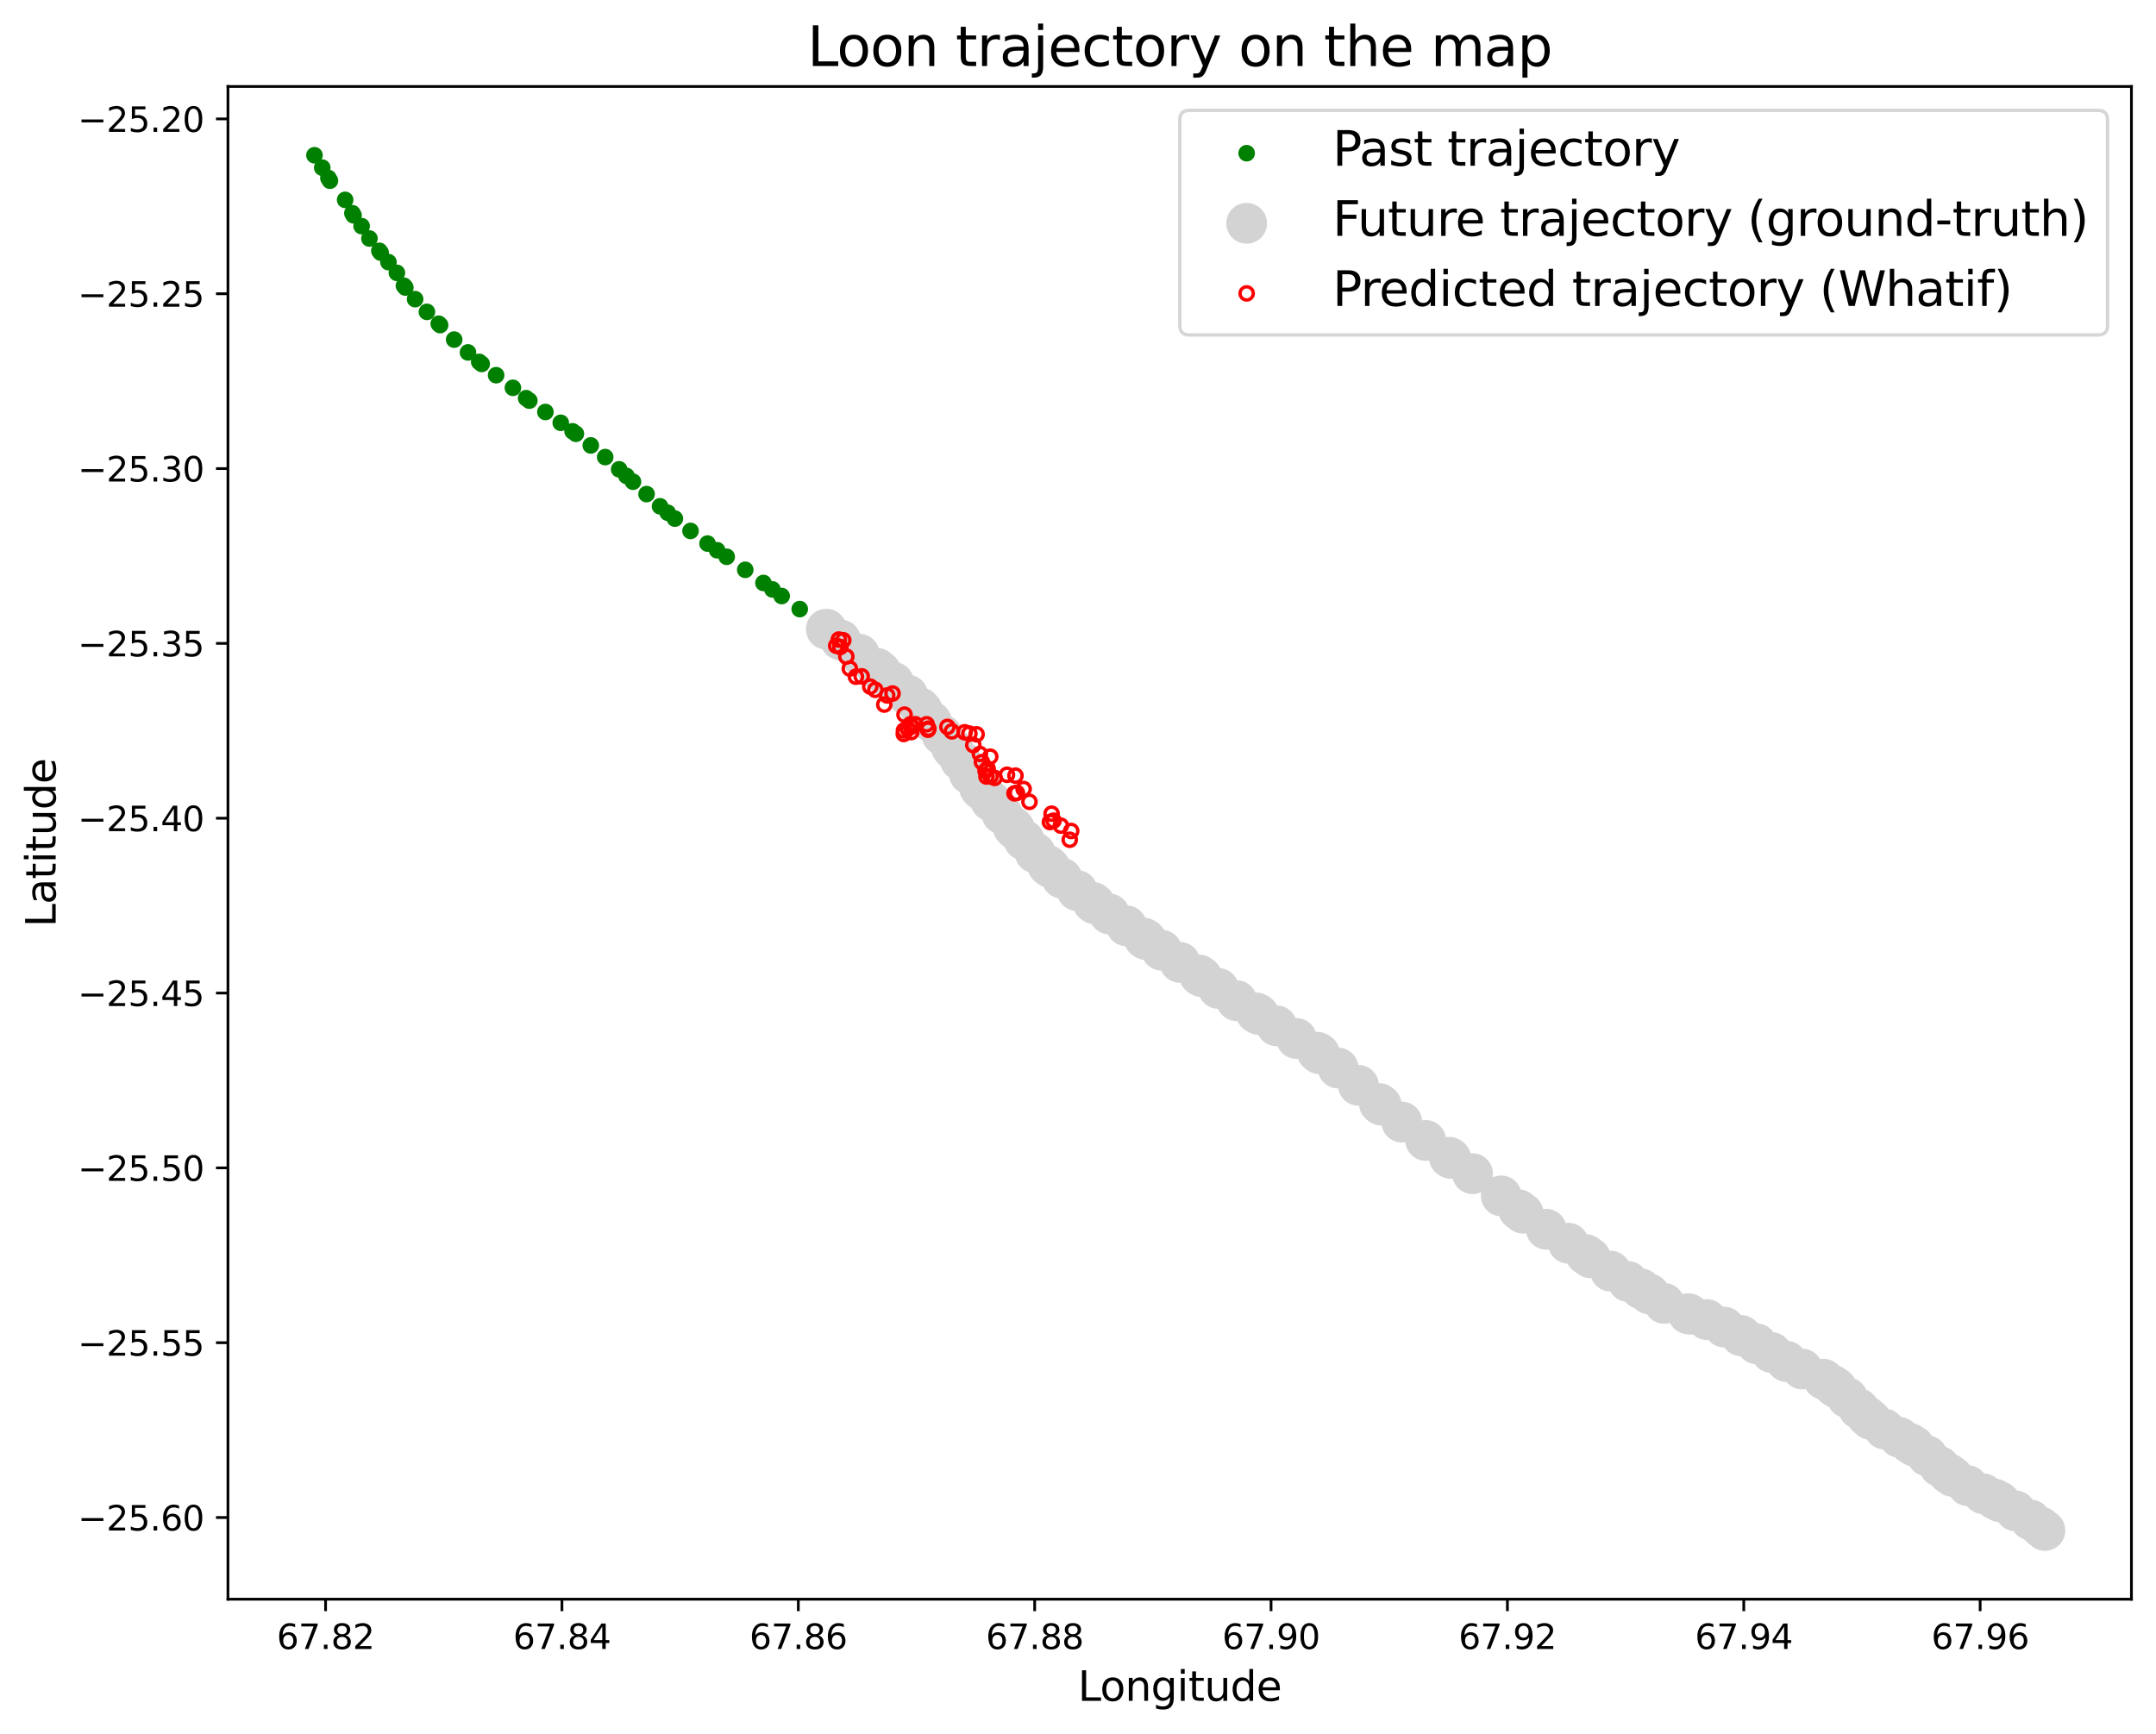 <?xml version="1.0" encoding="utf-8" standalone="no"?>
<!DOCTYPE svg PUBLIC "-//W3C//DTD SVG 1.1//EN"
  "http://www.w3.org/Graphics/SVG/1.1/DTD/svg11.dtd">
<svg xmlns:xlink="http://www.w3.org/1999/xlink" width="632.022pt" height="508.369pt" viewBox="0 0 632.022 508.369" xmlns="http://www.w3.org/2000/svg" version="1.1">
 <defs>
  <style type="text/css">*{stroke-linejoin: round; stroke-linecap: butt}</style>
 </defs>
 <g id="figure_1">
  <g id="patch_1">
   <path d="M 0 508.369 
L 632.022 508.369 
L 632.022 0 
L 0 0 
z
" style="fill: #ffffff"/>
  </g>
  <g id="axes_1">
   <g id="patch_2">
    <path d="M 66.822 468.877 
L 624.822 468.877 
L 624.822 25.358 
L 66.822 25.358 
z
" style="fill: #ffffff"/>
   </g>
   <g id="PathCollection_1">
    <defs>
     <path id="ma42ffd8c5b" d="M 0 1.936 
C 0.514 1.936 1.006 1.732 1.369 1.369 
C 1.732 1.006 1.936 0.514 1.936 0 
C 1.936 -0.514 1.732 -1.006 1.369 -1.369 
C 1.006 -1.732 0.514 -1.936 0 -1.936 
C -0.514 -1.936 -1.006 -1.732 -1.369 -1.369 
C -1.732 -1.006 -1.936 -0.514 -1.936 0 
C -1.936 0.514 -1.732 1.006 -1.369 1.369 
C -1.006 1.732 -0.514 1.936 0 1.936 
z
" style="stroke: #008000"/>
    </defs>
    <g clip-path="url(#pf68c333fbe)">
     <use xlink:href="#ma42ffd8c5b" x="92.185" y="45.517" style="fill: #008000; stroke: #008000"/>
     <use xlink:href="#ma42ffd8c5b" x="94.472" y="49.164" style="fill: #008000; stroke: #008000"/>
     <use xlink:href="#ma42ffd8c5b" x="96.273" y="52.195" style="fill: #008000; stroke: #008000"/>
     <use xlink:href="#ma42ffd8c5b" x="96.724" y="52.983" style="fill: #008000; stroke: #008000"/>
     <use xlink:href="#ma42ffd8c5b" x="101.176" y="58.603" style="fill: #008000; stroke: #008000"/>
     <use xlink:href="#ma42ffd8c5b" x="103.306" y="62.512" style="fill: #008000; stroke: #008000"/>
     <use xlink:href="#ma42ffd8c5b" x="103.635" y="63.122" style="fill: #008000; stroke: #008000"/>
     <use xlink:href="#ma42ffd8c5b" x="106.009" y="66.298" style="fill: #008000; stroke: #008000"/>
     <use xlink:href="#ma42ffd8c5b" x="108.295" y="69.934" style="fill: #008000; stroke: #008000"/>
     <use xlink:href="#ma42ffd8c5b" x="111.205" y="73.539" style="fill: #008000; stroke: #008000"/>
     <use xlink:href="#ma42ffd8c5b" x="111.586" y="74.068" style="fill: #008000; stroke: #008000"/>
     <use xlink:href="#ma42ffd8c5b" x="113.873" y="76.851" style="fill: #008000; stroke: #008000"/>
     <use xlink:href="#ma42ffd8c5b" x="116.35" y="80" style="fill: #008000; stroke: #008000"/>
     <use xlink:href="#ma42ffd8c5b" x="118.411" y="83.777" style="fill: #008000; stroke: #008000"/>
     <use xlink:href="#ma42ffd8c5b" x="118.827" y="84.296" style="fill: #008000; stroke: #008000"/>
     <use xlink:href="#ma42ffd8c5b" x="121.689" y="87.71" style="fill: #008000; stroke: #008000"/>
     <use xlink:href="#ma42ffd8c5b" x="125.15" y="91.438" style="fill: #008000; stroke: #008000"/>
     <use xlink:href="#ma42ffd8c5b" x="128.614" y="94.917" style="fill: #008000; stroke: #008000"/>
     <use xlink:href="#ma42ffd8c5b" x="129.013" y="95.313" style="fill: #008000; stroke: #008000"/>
     <use xlink:href="#ma42ffd8c5b" x="133.136" y="99.571" style="fill: #008000; stroke: #008000"/>
     <use xlink:href="#ma42ffd8c5b" x="137.189" y="103.326" style="fill: #008000; stroke: #008000"/>
     <use xlink:href="#ma42ffd8c5b" x="140.48" y="106.104" style="fill: #008000; stroke: #008000"/>
     <use xlink:href="#ma42ffd8c5b" x="141.208" y="106.7" style="fill: #008000; stroke: #008000"/>
     <use xlink:href="#ma42ffd8c5b" x="145.435" y="110" style="fill: #008000; stroke: #008000"/>
     <use xlink:href="#ma42ffd8c5b" x="150.354" y="113.702" style="fill: #008000; stroke: #008000"/>
     <use xlink:href="#ma42ffd8c5b" x="154.234" y="116.742" style="fill: #008000; stroke: #008000"/>
     <use xlink:href="#ma42ffd8c5b" x="155.17" y="117.464" style="fill: #008000; stroke: #008000"/>
     <use xlink:href="#ma42ffd8c5b" x="159.882" y="120.792" style="fill: #008000; stroke: #008000"/>
     <use xlink:href="#ma42ffd8c5b" x="164.385" y="123.966" style="fill: #008000; stroke: #008000"/>
     <use xlink:href="#ma42ffd8c5b" x="167.85" y="126.463" style="fill: #008000; stroke: #008000"/>
     <use xlink:href="#ma42ffd8c5b" x="168.82" y="127.182" style="fill: #008000; stroke: #008000"/>
     <use xlink:href="#ma42ffd8c5b" x="173.185" y="130.598" style="fill: #008000; stroke: #008000"/>
     <use xlink:href="#ma42ffd8c5b" x="177.412" y="134.018" style="fill: #008000; stroke: #008000"/>
     <use xlink:href="#ma42ffd8c5b" x="181.5" y="137.604" style="fill: #008000; stroke: #008000"/>
     <use xlink:href="#ma42ffd8c5b" x="183.648" y="139.538" style="fill: #008000; stroke: #008000"/>
     <use xlink:href="#ma42ffd8c5b" x="185.554" y="141.236" style="fill: #008000; stroke: #008000"/>
     <use xlink:href="#ma42ffd8c5b" x="189.538" y="144.863" style="fill: #008000; stroke: #008000"/>
     <use xlink:href="#ma42ffd8c5b" x="193.487" y="148.446" style="fill: #008000; stroke: #008000"/>
     <use xlink:href="#ma42ffd8c5b" x="195.739" y="150.332" style="fill: #008000; stroke: #008000"/>
     <use xlink:href="#ma42ffd8c5b" x="197.839" y="152.048" style="fill: #008000; stroke: #008000"/>
     <use xlink:href="#ma42ffd8c5b" x="202.426" y="155.664" style="fill: #008000; stroke: #008000"/>
     <use xlink:href="#ma42ffd8c5b" x="207.415" y="159.372" style="fill: #008000; stroke: #008000"/>
     <use xlink:href="#ma42ffd8c5b" x="210.221" y="161.329" style="fill: #008000; stroke: #008000"/>
     <use xlink:href="#ma42ffd8c5b" x="213.027" y="163.243" style="fill: #008000; stroke: #008000"/>
     <use xlink:href="#ma42ffd8c5b" x="218.466" y="167.067" style="fill: #008000; stroke: #008000"/>
     <use xlink:href="#ma42ffd8c5b" x="223.802" y="170.925" style="fill: #008000; stroke: #008000"/>
     <use xlink:href="#ma42ffd8c5b" x="226.435" y="172.813" style="fill: #008000; stroke: #008000"/>
     <use xlink:href="#ma42ffd8c5b" x="229.137" y="174.753" style="fill: #008000; stroke: #008000"/>
     <use xlink:href="#ma42ffd8c5b" x="234.438" y="178.58" style="fill: #008000; stroke: #008000"/>
     <use xlink:href="#ma42ffd8c5b" x="239.738" y="182.53" style="fill: #008000; stroke: #008000"/>
    </g>
   </g>
   <g id="PathCollection_2">
    <defs>
     <path id="m5da6323331" d="M 0 5.477 
C 1.453 5.477 2.846 4.9 3.873 3.873 
C 4.9 2.846 5.477 1.453 5.477 0 
C 5.477 -1.453 4.9 -2.846 3.873 -3.873 
C 2.846 -4.9 1.453 -5.477 0 -5.477 
C -1.453 -5.477 -2.846 -4.9 -3.873 -3.873 
C -4.9 -2.846 -5.477 -1.453 -5.477 0 
C -5.477 1.453 -4.9 2.846 -3.873 3.873 
C -2.846 4.9 -1.453 5.477 0 5.477 
z
" style="stroke: #d3d3d3"/>
    </defs>
    <g clip-path="url(#pf68c333fbe)">
     <use xlink:href="#m5da6323331" x="242.233" y="184.465" style="fill: #d3d3d3; stroke: #d3d3d3"/>
     <use xlink:href="#m5da6323331" x="246.425" y="187.637" style="fill: #d3d3d3; stroke: #d3d3d3"/>
     <use xlink:href="#m5da6323331" x="251.864" y="191.803" style="fill: #d3d3d3; stroke: #d3d3d3"/>
     <use xlink:href="#m5da6323331" x="257.061" y="195.941" style="fill: #d3d3d3; stroke: #d3d3d3"/>
     <use xlink:href="#m5da6323331" x="258.17" y="196.845" style="fill: #d3d3d3; stroke: #d3d3d3"/>
     <use xlink:href="#m5da6323331" x="261.911" y="200.024" style="fill: #d3d3d3; stroke: #d3d3d3"/>
     <use xlink:href="#m5da6323331" x="266.103" y="203.821" style="fill: #d3d3d3; stroke: #d3d3d3"/>
     <use xlink:href="#m5da6323331" x="269.706" y="207.53" style="fill: #d3d3d3; stroke: #d3d3d3"/>
     <use xlink:href="#m5da6323331" x="270.365" y="208.315" style="fill: #d3d3d3; stroke: #d3d3d3"/>
     <use xlink:href="#m5da6323331" x="273.032" y="211.558" style="fill: #d3d3d3; stroke: #d3d3d3"/>
     <use xlink:href="#m5da6323331" x="276.13" y="215.442" style="fill: #d3d3d3; stroke: #d3d3d3"/>
     <use xlink:href="#m5da6323331" x="278.922" y="219.128" style="fill: #d3d3d3; stroke: #d3d3d3"/>
     <use xlink:href="#m5da6323331" x="279.407" y="219.803" style="fill: #d3d3d3; stroke: #d3d3d3"/>
     <use xlink:href="#m5da6323331" x="281.576" y="222.945" style="fill: #d3d3d3; stroke: #d3d3d3"/>
     <use xlink:href="#m5da6323331" x="284.188" y="226.957" style="fill: #d3d3d3; stroke: #d3d3d3"/>
     <use xlink:href="#m5da6323331" x="287.154" y="230.981" style="fill: #d3d3d3; stroke: #d3d3d3"/>
     <use xlink:href="#m5da6323331" x="287.708" y="231.627" style="fill: #d3d3d3; stroke: #d3d3d3"/>
     <use xlink:href="#m5da6323331" x="290.424" y="234.812" style="fill: #d3d3d3; stroke: #d3d3d3"/>
     <use xlink:href="#m5da6323331" x="293.715" y="238.633" style="fill: #d3d3d3; stroke: #d3d3d3"/>
     <use xlink:href="#m5da6323331" x="296.937" y="242.441" style="fill: #d3d3d3; stroke: #d3d3d3"/>
     <use xlink:href="#m5da6323331" x="297.457" y="243.073" style="fill: #d3d3d3; stroke: #d3d3d3"/>
     <use xlink:href="#m5da6323331" x="300.194" y="246.301" style="fill: #d3d3d3; stroke: #d3d3d3"/>
     <use xlink:href="#m5da6323331" x="303.451" y="250.051" style="fill: #d3d3d3; stroke: #d3d3d3"/>
     <use xlink:href="#m5da6323331" x="307.123" y="253.72" style="fill: #d3d3d3; stroke: #d3d3d3"/>
     <use xlink:href="#m5da6323331" x="307.747" y="254.277" style="fill: #d3d3d3; stroke: #d3d3d3"/>
     <use xlink:href="#m5da6323331" x="311.315" y="257.474" style="fill: #d3d3d3; stroke: #d3d3d3"/>
     <use xlink:href="#m5da6323331" x="315.75" y="261.112" style="fill: #d3d3d3; stroke: #d3d3d3"/>
     <use xlink:href="#m5da6323331" x="320.357" y="264.573" style="fill: #d3d3d3; stroke: #d3d3d3"/>
     <use xlink:href="#m5da6323331" x="320.946" y="265.019" style="fill: #d3d3d3; stroke: #d3d3d3"/>
     <use xlink:href="#m5da6323331" x="325.187" y="267.972" style="fill: #d3d3d3; stroke: #d3d3d3"/>
     <use xlink:href="#m5da6323331" x="330.231" y="271.456" style="fill: #d3d3d3; stroke: #d3d3d3"/>
     <use xlink:href="#m5da6323331" x="335.359" y="275.061" style="fill: #d3d3d3; stroke: #d3d3d3"/>
     <use xlink:href="#m5da6323331" x="335.948" y="275.475" style="fill: #d3d3d3; stroke: #d3d3d3"/>
     <use xlink:href="#m5da6323331" x="340.521" y="278.591" style="fill: #d3d3d3; stroke: #d3d3d3"/>
     <use xlink:href="#m5da6323331" x="345.891" y="282.165" style="fill: #d3d3d3; stroke: #d3d3d3"/>
     <use xlink:href="#m5da6323331" x="351.573" y="285.888" style="fill: #d3d3d3; stroke: #d3d3d3"/>
     <use xlink:href="#m5da6323331" x="352.231" y="286.339" style="fill: #d3d3d3; stroke: #d3d3d3"/>
     <use xlink:href="#m5da6323331" x="357.171" y="289.806" style="fill: #d3d3d3; stroke: #d3d3d3"/>
     <use xlink:href="#m5da6323331" x="362.538" y="293.399" style="fill: #d3d3d3; stroke: #d3d3d3"/>
     <use xlink:href="#m5da6323331" x="368.272" y="296.995" style="fill: #d3d3d3; stroke: #d3d3d3"/>
     <use xlink:href="#m5da6323331" x="368.964" y="297.428" style="fill: #d3d3d3; stroke: #d3d3d3"/>
     <use xlink:href="#m5da6323331" x="374.23" y="300.759" style="fill: #d3d3d3; stroke: #d3d3d3"/>
     <use xlink:href="#m5da6323331" x="380.051" y="304.49" style="fill: #d3d3d3; stroke: #d3d3d3"/>
     <use xlink:href="#m5da6323331" x="386.183" y="308.512" style="fill: #d3d3d3; stroke: #d3d3d3"/>
     <use xlink:href="#m5da6323331" x="386.807" y="308.946" style="fill: #d3d3d3; stroke: #d3d3d3"/>
     <use xlink:href="#m5da6323331" x="392.246" y="313.142" style="fill: #d3d3d3; stroke: #d3d3d3"/>
     <use xlink:href="#m5da6323331" x="398.219" y="318.205" style="fill: #d3d3d3; stroke: #d3d3d3"/>
     <use xlink:href="#m5da6323331" x="404.372" y="323.571" style="fill: #d3d3d3; stroke: #d3d3d3"/>
     <use xlink:href="#m5da6323331" x="404.926" y="324.025" style="fill: #d3d3d3; stroke: #d3d3d3"/>
     <use xlink:href="#m5da6323331" x="410.933" y="328.977" style="fill: #d3d3d3; stroke: #d3d3d3"/>
     <use xlink:href="#m5da6323331" x="417.939" y="334.376" style="fill: #d3d3d3; stroke: #d3d3d3"/>
     <use xlink:href="#m5da6323331" x="424.847" y="339.317" style="fill: #d3d3d3; stroke: #d3d3d3"/>
     <use xlink:href="#m5da6323331" x="425.297" y="339.633" style="fill: #d3d3d3; stroke: #d3d3d3"/>
     <use xlink:href="#m5da6323331" x="431.658" y="344.111" style="fill: #d3d3d3; stroke: #d3d3d3"/>
     <use xlink:href="#m5da6323331" x="440.091" y="350.633" style="fill: #d3d3d3; stroke: #d3d3d3"/>
     <use xlink:href="#m5da6323331" x="445.184" y="354.705" style="fill: #d3d3d3; stroke: #d3d3d3"/>
     <use xlink:href="#m5da6323331" x="446.5" y="355.712" style="fill: #d3d3d3; stroke: #d3d3d3"/>
     <use xlink:href="#m5da6323331" x="453.29" y="360.412" style="fill: #d3d3d3; stroke: #d3d3d3"/>
     <use xlink:href="#m5da6323331" x="459.755" y="364.511" style="fill: #d3d3d3; stroke: #d3d3d3"/>
     <use xlink:href="#m5da6323331" x="464.883" y="367.843" style="fill: #d3d3d3; stroke: #d3d3d3"/>
     <use xlink:href="#m5da6323331" x="466.213" y="368.774" style="fill: #d3d3d3; stroke: #d3d3d3"/>
     <use xlink:href="#m5da6323331" x="472.137" y="372.692" style="fill: #d3d3d3; stroke: #d3d3d3"/>
     <use xlink:href="#m5da6323331" x="477.265" y="375.731" style="fill: #d3d3d3; stroke: #d3d3d3"/>
     <use xlink:href="#m5da6323331" x="481.11" y="377.913" style="fill: #d3d3d3; stroke: #d3d3d3"/>
     <use xlink:href="#m5da6323331" x="483.466" y="379.363" style="fill: #d3d3d3; stroke: #d3d3d3"/>
     <use xlink:href="#m5da6323331" x="487.852" y="382.134" style="fill: #d3d3d3; stroke: #d3d3d3"/>
     <use xlink:href="#m5da6323331" x="494.865" y="385.184" style="fill: #d3d3d3; stroke: #d3d3d3"/>
     <use xlink:href="#m5da6323331" x="495.225" y="385.296" style="fill: #d3d3d3; stroke: #d3d3d3"/>
     <use xlink:href="#m5da6323331" x="500.373" y="386.893" style="fill: #d3d3d3; stroke: #d3d3d3"/>
     <use xlink:href="#m5da6323331" x="505.466" y="389.104" style="fill: #d3d3d3; stroke: #d3d3d3"/>
     <use xlink:href="#m5da6323331" x="510.247" y="391.513" style="fill: #d3d3d3; stroke: #d3d3d3"/>
     <use xlink:href="#m5da6323331" x="510.559" y="391.673" style="fill: #d3d3d3; stroke: #d3d3d3"/>
     <use xlink:href="#m5da6323331" x="514.945" y="393.989" style="fill: #d3d3d3; stroke: #d3d3d3"/>
     <use xlink:href="#m5da6323331" x="519.307" y="396.537" style="fill: #d3d3d3; stroke: #d3d3d3"/>
     <use xlink:href="#m5da6323331" x="523.62" y="399.091" style="fill: #d3d3d3; stroke: #d3d3d3"/>
     <use xlink:href="#m5da6323331" x="523.828" y="399.215" style="fill: #d3d3d3; stroke: #d3d3d3"/>
     <use xlink:href="#m5da6323331" x="528.297" y="401.391" style="fill: #d3d3d3; stroke: #d3d3d3"/>
     <use xlink:href="#m5da6323331" x="534.602" y="404.388" style="fill: #d3d3d3; stroke: #d3d3d3"/>
     <use xlink:href="#m5da6323331" x="537.409" y="406.242" style="fill: #d3d3d3; stroke: #d3d3d3"/>
     <use xlink:href="#m5da6323331" x="538.379" y="406.965" style="fill: #d3d3d3; stroke: #d3d3d3"/>
     <use xlink:href="#m5da6323331" x="541.566" y="409.835" style="fill: #d3d3d3; stroke: #d3d3d3"/>
     <use xlink:href="#m5da6323331" x="544.892" y="413.039" style="fill: #d3d3d3; stroke: #d3d3d3"/>
     <use xlink:href="#m5da6323331" x="547.317" y="415.298" style="fill: #d3d3d3; stroke: #d3d3d3"/>
     <use xlink:href="#m5da6323331" x="548.356" y="416.179" style="fill: #d3d3d3; stroke: #d3d3d3"/>
     <use xlink:href="#m5da6323331" x="552.41" y="418.987" style="fill: #d3d3d3; stroke: #d3d3d3"/>
     <use xlink:href="#m5da6323331" x="556.761" y="421.411" style="fill: #d3d3d3; stroke: #d3d3d3"/>
     <use xlink:href="#m5da6323331" x="559.859" y="423.183" style="fill: #d3d3d3; stroke: #d3d3d3"/>
     <use xlink:href="#m5da6323331" x="561.12" y="423.986" style="fill: #d3d3d3; stroke: #d3d3d3"/>
     <use xlink:href="#m5da6323331" x="564.986" y="426.881" style="fill: #d3d3d3; stroke: #d3d3d3"/>
     <use xlink:href="#m5da6323331" x="568.589" y="429.956" style="fill: #d3d3d3; stroke: #d3d3d3"/>
     <use xlink:href="#m5da6323331" x="571.188" y="432.021" style="fill: #d3d3d3; stroke: #d3d3d3"/>
     <use xlink:href="#m5da6323331" x="572.4" y="432.884" style="fill: #d3d3d3; stroke: #d3d3d3"/>
     <use xlink:href="#m5da6323331" x="576.849" y="435.601" style="fill: #d3d3d3; stroke: #d3d3d3"/>
     <use xlink:href="#m5da6323331" x="581.408" y="437.967" style="fill: #d3d3d3; stroke: #d3d3d3"/>
     <use xlink:href="#m5da6323331" x="584.734" y="439.517" style="fill: #d3d3d3; stroke: #d3d3d3"/>
     <use xlink:href="#m5da6323331" x="586.206" y="440.29" style="fill: #d3d3d3; stroke: #d3d3d3"/>
     <use xlink:href="#m5da6323331" x="590.831" y="442.982" style="fill: #d3d3d3; stroke: #d3d3d3"/>
     <use xlink:href="#m5da6323331" x="595.266" y="445.653" style="fill: #d3d3d3; stroke: #d3d3d3"/>
     <use xlink:href="#m5da6323331" x="598.128" y="447.666" style="fill: #d3d3d3; stroke: #d3d3d3"/>
     <use xlink:href="#m5da6323331" x="599.458" y="448.717" style="fill: #d3d3d3; stroke: #d3d3d3"/>
    </g>
   </g>
   <g id="PathCollection_3">
    <defs>
     <path id="C0_0_e4b0ff20cf" d="M 0 1.936 
C 0.514 1.936 1.006 1.732 1.369 1.369 
C 1.732 1.006 1.936 0.514 1.936 -0 
C 1.936 -0.514 1.732 -1.006 1.369 -1.369 
C 1.006 -1.732 0.514 -1.936 0 -1.936 
C -0.514 -1.936 -1.006 -1.732 -1.369 -1.369 
C -1.732 -1.006 -1.936 -0.514 -1.936 0 
C -1.936 0.514 -1.732 1.006 -1.369 1.369 
C -1.006 1.732 -0.514 1.936 0 1.936 
z
"/>
    </defs>
    <g clip-path="url(#pf68c333fbe)">
     <use xlink:href="#C0_0_e4b0ff20cf" x="245.897" y="187.515" style="fill: none; stroke: #ff0000"/>
    </g>
    <g clip-path="url(#pf68c333fbe)">
     <use xlink:href="#C0_0_e4b0ff20cf" x="247.197" y="187.723" style="fill: none; stroke: #ff0000"/>
    </g>
    <g clip-path="url(#pf68c333fbe)">
     <use xlink:href="#C0_0_e4b0ff20cf" x="245.132" y="189.328" style="fill: none; stroke: #ff0000"/>
    </g>
    <g clip-path="url(#pf68c333fbe)">
     <use xlink:href="#C0_0_e4b0ff20cf" x="246.341" y="189.68" style="fill: none; stroke: #ff0000"/>
    </g>
    <g clip-path="url(#pf68c333fbe)">
     <use xlink:href="#C0_0_e4b0ff20cf" x="248.096" y="192.489" style="fill: none; stroke: #ff0000"/>
    </g>
    <g clip-path="url(#pf68c333fbe)">
     <use xlink:href="#C0_0_e4b0ff20cf" x="249.123" y="196.021" style="fill: none; stroke: #ff0000"/>
    </g>
    <g clip-path="url(#pf68c333fbe)">
     <use xlink:href="#C0_0_e4b0ff20cf" x="252.605" y="198.3" style="fill: none; stroke: #ff0000"/>
    </g>
    <g clip-path="url(#pf68c333fbe)">
     <use xlink:href="#C0_0_e4b0ff20cf" x="250.904" y="198.411" style="fill: none; stroke: #ff0000"/>
    </g>
    <g clip-path="url(#pf68c333fbe)">
     <use xlink:href="#C0_0_e4b0ff20cf" x="255.113" y="201.317" style="fill: none; stroke: #ff0000"/>
    </g>
    <g clip-path="url(#pf68c333fbe)">
     <use xlink:href="#C0_0_e4b0ff20cf" x="256.595" y="202.247" style="fill: none; stroke: #ff0000"/>
    </g>
    <g clip-path="url(#pf68c333fbe)">
     <use xlink:href="#C0_0_e4b0ff20cf" x="260.077" y="203.9" style="fill: none; stroke: #ff0000"/>
    </g>
    <g clip-path="url(#pf68c333fbe)">
     <use xlink:href="#C0_0_e4b0ff20cf" x="261.65" y="203.337" style="fill: none; stroke: #ff0000"/>
    </g>
    <g clip-path="url(#pf68c333fbe)">
     <use xlink:href="#C0_0_e4b0ff20cf" x="259.222" y="206.58" style="fill: none; stroke: #ff0000"/>
    </g>
    <g clip-path="url(#pf68c333fbe)">
     <use xlink:href="#C0_0_e4b0ff20cf" x="265.159" y="209.533" style="fill: none; stroke: #ff0000"/>
    </g>
    <g clip-path="url(#pf68c333fbe)">
     <use xlink:href="#C0_0_e4b0ff20cf" x="266.913" y="212.342" style="fill: none; stroke: #ff0000"/>
    </g>
    <g clip-path="url(#pf68c333fbe)">
     <use xlink:href="#C0_0_e4b0ff20cf" x="264.94" y="215.199" style="fill: none; stroke: #ff0000"/>
    </g>
    <g clip-path="url(#pf68c333fbe)">
     <use xlink:href="#C0_0_e4b0ff20cf" x="267.149" y="214.637" style="fill: none; stroke: #ff0000"/>
    </g>
    <g clip-path="url(#pf68c333fbe)">
     <use xlink:href="#C0_0_e4b0ff20cf" x="264.994" y="214.17" style="fill: none; stroke: #ff0000"/>
    </g>
    <g clip-path="url(#pf68c333fbe)">
     <use xlink:href="#C0_0_e4b0ff20cf" x="266.112" y="213.656" style="fill: none; stroke: #ff0000"/>
    </g>
    <g clip-path="url(#pf68c333fbe)">
     <use xlink:href="#C0_0_e4b0ff20cf" x="267.139" y="213.093" style="fill: none; stroke: #ff0000"/>
    </g>
    <g clip-path="url(#pf68c333fbe)">
     <use xlink:href="#C0_0_e4b0ff20cf" x="268.348" y="212.337" style="fill: none; stroke: #ff0000"/>
    </g>
    <g clip-path="url(#pf68c333fbe)">
     <use xlink:href="#C0_0_e4b0ff20cf" x="271.648" y="212.353" style="fill: none; stroke: #ff0000"/>
    </g>
    <g clip-path="url(#pf68c333fbe)">
     <use xlink:href="#C0_0_e4b0ff20cf" x="272.038" y="213.957" style="fill: none; stroke: #ff0000"/>
    </g>
    <g clip-path="url(#pf68c333fbe)">
     <use xlink:href="#C0_0_e4b0ff20cf" x="272.156" y="213.636" style="fill: none; stroke: #ff0000"/>
    </g>
    <g clip-path="url(#pf68c333fbe)">
     <use xlink:href="#C0_0_e4b0ff20cf" x="277.729" y="213.121" style="fill: none; stroke: #ff0000"/>
    </g>
    <g clip-path="url(#pf68c333fbe)">
     <use xlink:href="#C0_0_e4b0ff20cf" x="279.029" y="214.437" style="fill: none; stroke: #ff0000"/>
    </g>
    <g clip-path="url(#pf68c333fbe)">
     <use xlink:href="#C0_0_e4b0ff20cf" x="282.784" y="214.693" style="fill: none; stroke: #ff0000"/>
    </g>
    <g clip-path="url(#pf68c333fbe)">
     <use xlink:href="#C0_0_e4b0ff20cf" x="284.175" y="215.093" style="fill: none; stroke: #ff0000"/>
    </g>
    <g clip-path="url(#pf68c333fbe)">
     <use xlink:href="#C0_0_e4b0ff20cf" x="286.293" y="215.301" style="fill: none; stroke: #ff0000"/>
    </g>
    <g clip-path="url(#pf68c333fbe)">
     <use xlink:href="#C0_0_e4b0ff20cf" x="285.32" y="218.448" style="fill: none; stroke: #ff0000"/>
    </g>
    <g clip-path="url(#pf68c333fbe)">
     <use xlink:href="#C0_0_e4b0ff20cf" x="287.256" y="221.064" style="fill: none; stroke: #ff0000"/>
    </g>
    <g clip-path="url(#pf68c333fbe)">
     <use xlink:href="#C0_0_e4b0ff20cf" x="290.283" y="221.85" style="fill: none; stroke: #ff0000"/>
    </g>
    <g clip-path="url(#pf68c333fbe)">
     <use xlink:href="#C0_0_e4b0ff20cf" x="287.855" y="223.454" style="fill: none; stroke: #ff0000"/>
    </g>
    <g clip-path="url(#pf68c333fbe)">
     <use xlink:href="#C0_0_e4b0ff20cf" x="289.519" y="225.348" style="fill: none; stroke: #ff0000"/>
    </g>
    <g clip-path="url(#pf68c333fbe)">
     <use xlink:href="#C0_0_e4b0ff20cf" x="288.909" y="225.99" style="fill: none; stroke: #ff0000"/>
    </g>
    <g clip-path="url(#pf68c333fbe)">
     <use xlink:href="#C0_0_e4b0ff20cf" x="291.573" y="228.076" style="fill: none; stroke: #ff0000"/>
    </g>
    <g clip-path="url(#pf68c333fbe)">
     <use xlink:href="#C0_0_e4b0ff20cf" x="290.418" y="227.61" style="fill: none; stroke: #ff0000"/>
    </g>
    <g clip-path="url(#pf68c333fbe)">
     <use xlink:href="#C0_0_e4b0ff20cf" x="289.172" y="227.673" style="fill: none; stroke: #ff0000"/>
    </g>
    <g clip-path="url(#pf68c333fbe)">
     <use xlink:href="#C0_0_e4b0ff20cf" x="295.2" y="227.159" style="fill: none; stroke: #ff0000"/>
    </g>
    <g clip-path="url(#pf68c333fbe)">
     <use xlink:href="#C0_0_e4b0ff20cf" x="297.682" y="227.415" style="fill: none; stroke: #ff0000"/>
    </g>
    <g clip-path="url(#pf68c333fbe)">
     <use xlink:href="#C0_0_e4b0ff20cf" x="300.073" y="231.331" style="fill: none; stroke: #ff0000"/>
    </g>
    <g clip-path="url(#pf68c333fbe)">
     <use xlink:href="#C0_0_e4b0ff20cf" x="298.099" y="232.455" style="fill: none; stroke: #ff0000"/>
    </g>
    <g clip-path="url(#pf68c333fbe)">
     <use xlink:href="#C0_0_e4b0ff20cf" x="297.399" y="232.614" style="fill: none; stroke: #ff0000"/>
    </g>
    <g clip-path="url(#pf68c333fbe)">
     <use xlink:href="#C0_0_e4b0ff20cf" x="301.79" y="235.086" style="fill: none; stroke: #ff0000"/>
    </g>
    <g clip-path="url(#pf68c333fbe)">
     <use xlink:href="#C0_0_e4b0ff20cf" x="308.272" y="238.569" style="fill: none; stroke: #ff0000"/>
    </g>
    <g clip-path="url(#pf68c333fbe)">
     <use xlink:href="#C0_0_e4b0ff20cf" x="308.845" y="240.608" style="fill: none; stroke: #ff0000"/>
    </g>
    <g clip-path="url(#pf68c333fbe)">
     <use xlink:href="#C0_0_e4b0ff20cf" x="307.781" y="241.008" style="fill: none; stroke: #ff0000"/>
    </g>
    <g clip-path="url(#pf68c333fbe)">
     <use xlink:href="#C0_0_e4b0ff20cf" x="310.99" y="242.083" style="fill: none; stroke: #ff0000"/>
    </g>
    <g clip-path="url(#pf68c333fbe)">
     <use xlink:href="#C0_0_e4b0ff20cf" x="314.017" y="243.64" style="fill: none; stroke: #ff0000"/>
    </g>
    <g clip-path="url(#pf68c333fbe)">
     <use xlink:href="#C0_0_e4b0ff20cf" x="313.59" y="246.208" style="fill: none; stroke: #ff0000"/>
    </g>
   </g>
   <g id="matplotlib.axis_1">
    <g id="xtick_1">
     <g id="line2d_1">
      <defs>
       <path id="m0bc2541745" d="M 0 0 
L 0 3.5 
" style="stroke: #000000; stroke-width: 0.8"/>
      </defs>
      <g>
       <use xlink:href="#m0bc2541745" x="95.442" y="468.877" style="stroke: #000000; stroke-width: 0.8"/>
      </g>
     </g>
     <g id="text_1">
      <!-- 67.82 -->
      <g transform="translate(81.128 483.476) scale(0.1 -0.1)">
       <defs>
        <path id="DejaVuSans-36" d="M 2113 2584 
Q 1688 2584 1439 2293 
Q 1191 2003 1191 1497 
Q 1191 994 1439 701 
Q 1688 409 2113 409 
Q 2538 409 2786 701 
Q 3034 994 3034 1497 
Q 3034 2003 2786 2293 
Q 2538 2584 2113 2584 
z
M 3366 4563 
L 3366 3988 
Q 3128 4100 2886 4159 
Q 2644 4219 2406 4219 
Q 1781 4219 1451 3797 
Q 1122 3375 1075 2522 
Q 1259 2794 1537 2939 
Q 1816 3084 2150 3084 
Q 2853 3084 3261 2657 
Q 3669 2231 3669 1497 
Q 3669 778 3244 343 
Q 2819 -91 2113 -91 
Q 1303 -91 875 529 
Q 447 1150 447 2328 
Q 447 3434 972 4092 
Q 1497 4750 2381 4750 
Q 2619 4750 2861 4703 
Q 3103 4656 3366 4563 
z
" transform="scale(0.016)"/>
        <path id="DejaVuSans-37" d="M 525 4666 
L 3525 4666 
L 3525 4397 
L 1831 0 
L 1172 0 
L 2766 4134 
L 525 4134 
L 525 4666 
z
" transform="scale(0.016)"/>
        <path id="DejaVuSans-2e" d="M 684 794 
L 1344 794 
L 1344 0 
L 684 0 
L 684 794 
z
" transform="scale(0.016)"/>
        <path id="DejaVuSans-38" d="M 2034 2216 
Q 1584 2216 1326 1975 
Q 1069 1734 1069 1313 
Q 1069 891 1326 650 
Q 1584 409 2034 409 
Q 2484 409 2743 651 
Q 3003 894 3003 1313 
Q 3003 1734 2745 1975 
Q 2488 2216 2034 2216 
z
M 1403 2484 
Q 997 2584 770 2862 
Q 544 3141 544 3541 
Q 544 4100 942 4425 
Q 1341 4750 2034 4750 
Q 2731 4750 3128 4425 
Q 3525 4100 3525 3541 
Q 3525 3141 3298 2862 
Q 3072 2584 2669 2484 
Q 3125 2378 3379 2068 
Q 3634 1759 3634 1313 
Q 3634 634 3220 271 
Q 2806 -91 2034 -91 
Q 1263 -91 848 271 
Q 434 634 434 1313 
Q 434 1759 690 2068 
Q 947 2378 1403 2484 
z
M 1172 3481 
Q 1172 3119 1398 2916 
Q 1625 2713 2034 2713 
Q 2441 2713 2670 2916 
Q 2900 3119 2900 3481 
Q 2900 3844 2670 4047 
Q 2441 4250 2034 4250 
Q 1625 4250 1398 4047 
Q 1172 3844 1172 3481 
z
" transform="scale(0.016)"/>
        <path id="DejaVuSans-32" d="M 1228 531 
L 3431 531 
L 3431 0 
L 469 0 
L 469 531 
Q 828 903 1448 1529 
Q 2069 2156 2228 2338 
Q 2531 2678 2651 2914 
Q 2772 3150 2772 3378 
Q 2772 3750 2511 3984 
Q 2250 4219 1831 4219 
Q 1534 4219 1204 4116 
Q 875 4013 500 3803 
L 500 4441 
Q 881 4594 1212 4672 
Q 1544 4750 1819 4750 
Q 2544 4750 2975 4387 
Q 3406 4025 3406 3419 
Q 3406 3131 3298 2873 
Q 3191 2616 2906 2266 
Q 2828 2175 2409 1742 
Q 1991 1309 1228 531 
z
" transform="scale(0.016)"/>
       </defs>
       <use xlink:href="#DejaVuSans-36"/>
       <use xlink:href="#DejaVuSans-37" x="63.623"/>
       <use xlink:href="#DejaVuSans-2e" x="127.246"/>
       <use xlink:href="#DejaVuSans-38" x="159.033"/>
       <use xlink:href="#DejaVuSans-32" x="222.656"/>
      </g>
     </g>
    </g>
    <g id="xtick_2">
     <g id="line2d_2">
      <g>
       <use xlink:href="#m0bc2541745" x="164.732" y="468.877" style="stroke: #000000; stroke-width: 0.8"/>
      </g>
     </g>
     <g id="text_2">
      <!-- 67.84 -->
      <g transform="translate(150.418 483.476) scale(0.1 -0.1)">
       <defs>
        <path id="DejaVuSans-34" d="M 2419 4116 
L 825 1625 
L 2419 1625 
L 2419 4116 
z
M 2253 4666 
L 3047 4666 
L 3047 1625 
L 3713 1625 
L 3713 1100 
L 3047 1100 
L 3047 0 
L 2419 0 
L 2419 1100 
L 313 1100 
L 313 1709 
L 2253 4666 
z
" transform="scale(0.016)"/>
       </defs>
       <use xlink:href="#DejaVuSans-36"/>
       <use xlink:href="#DejaVuSans-37" x="63.623"/>
       <use xlink:href="#DejaVuSans-2e" x="127.246"/>
       <use xlink:href="#DejaVuSans-38" x="159.033"/>
       <use xlink:href="#DejaVuSans-34" x="222.656"/>
      </g>
     </g>
    </g>
    <g id="xtick_3">
     <g id="line2d_3">
      <g>
       <use xlink:href="#m0bc2541745" x="234.022" y="468.877" style="stroke: #000000; stroke-width: 0.8"/>
      </g>
     </g>
     <g id="text_3">
      <!-- 67.86 -->
      <g transform="translate(219.708 483.476) scale(0.1 -0.1)">
       <use xlink:href="#DejaVuSans-36"/>
       <use xlink:href="#DejaVuSans-37" x="63.623"/>
       <use xlink:href="#DejaVuSans-2e" x="127.246"/>
       <use xlink:href="#DejaVuSans-38" x="159.033"/>
       <use xlink:href="#DejaVuSans-36" x="222.656"/>
      </g>
     </g>
    </g>
    <g id="xtick_4">
     <g id="line2d_4">
      <g>
       <use xlink:href="#m0bc2541745" x="303.312" y="468.877" style="stroke: #000000; stroke-width: 0.8"/>
      </g>
     </g>
     <g id="text_4">
      <!-- 67.88 -->
      <g transform="translate(288.998 483.476) scale(0.1 -0.1)">
       <use xlink:href="#DejaVuSans-36"/>
       <use xlink:href="#DejaVuSans-37" x="63.623"/>
       <use xlink:href="#DejaVuSans-2e" x="127.246"/>
       <use xlink:href="#DejaVuSans-38" x="159.033"/>
       <use xlink:href="#DejaVuSans-38" x="222.656"/>
      </g>
     </g>
    </g>
    <g id="xtick_5">
     <g id="line2d_5">
      <g>
       <use xlink:href="#m0bc2541745" x="372.602" y="468.877" style="stroke: #000000; stroke-width: 0.8"/>
      </g>
     </g>
     <g id="text_5">
      <!-- 67.90 -->
      <g transform="translate(358.288 483.476) scale(0.1 -0.1)">
       <defs>
        <path id="DejaVuSans-39" d="M 703 97 
L 703 672 
Q 941 559 1184 500 
Q 1428 441 1663 441 
Q 2288 441 2617 861 
Q 2947 1281 2994 2138 
Q 2813 1869 2534 1725 
Q 2256 1581 1919 1581 
Q 1219 1581 811 2004 
Q 403 2428 403 3163 
Q 403 3881 828 4315 
Q 1253 4750 1959 4750 
Q 2769 4750 3195 4129 
Q 3622 3509 3622 2328 
Q 3622 1225 3098 567 
Q 2575 -91 1691 -91 
Q 1453 -91 1209 -44 
Q 966 3 703 97 
z
M 1959 2075 
Q 2384 2075 2632 2365 
Q 2881 2656 2881 3163 
Q 2881 3666 2632 3958 
Q 2384 4250 1959 4250 
Q 1534 4250 1286 3958 
Q 1038 3666 1038 3163 
Q 1038 2656 1286 2365 
Q 1534 2075 1959 2075 
z
" transform="scale(0.016)"/>
        <path id="DejaVuSans-30" d="M 2034 4250 
Q 1547 4250 1301 3770 
Q 1056 3291 1056 2328 
Q 1056 1369 1301 889 
Q 1547 409 2034 409 
Q 2525 409 2770 889 
Q 3016 1369 3016 2328 
Q 3016 3291 2770 3770 
Q 2525 4250 2034 4250 
z
M 2034 4750 
Q 2819 4750 3233 4129 
Q 3647 3509 3647 2328 
Q 3647 1150 3233 529 
Q 2819 -91 2034 -91 
Q 1250 -91 836 529 
Q 422 1150 422 2328 
Q 422 3509 836 4129 
Q 1250 4750 2034 4750 
z
" transform="scale(0.016)"/>
       </defs>
       <use xlink:href="#DejaVuSans-36"/>
       <use xlink:href="#DejaVuSans-37" x="63.623"/>
       <use xlink:href="#DejaVuSans-2e" x="127.246"/>
       <use xlink:href="#DejaVuSans-39" x="159.033"/>
       <use xlink:href="#DejaVuSans-30" x="222.656"/>
      </g>
     </g>
    </g>
    <g id="xtick_6">
     <g id="line2d_6">
      <g>
       <use xlink:href="#m0bc2541745" x="441.892" y="468.877" style="stroke: #000000; stroke-width: 0.8"/>
      </g>
     </g>
     <g id="text_6">
      <!-- 67.92 -->
      <g transform="translate(427.578 483.476) scale(0.1 -0.1)">
       <use xlink:href="#DejaVuSans-36"/>
       <use xlink:href="#DejaVuSans-37" x="63.623"/>
       <use xlink:href="#DejaVuSans-2e" x="127.246"/>
       <use xlink:href="#DejaVuSans-39" x="159.033"/>
       <use xlink:href="#DejaVuSans-32" x="222.656"/>
      </g>
     </g>
    </g>
    <g id="xtick_7">
     <g id="line2d_7">
      <g>
       <use xlink:href="#m0bc2541745" x="511.182" y="468.877" style="stroke: #000000; stroke-width: 0.8"/>
      </g>
     </g>
     <g id="text_7">
      <!-- 67.94 -->
      <g transform="translate(496.868 483.476) scale(0.1 -0.1)">
       <use xlink:href="#DejaVuSans-36"/>
       <use xlink:href="#DejaVuSans-37" x="63.623"/>
       <use xlink:href="#DejaVuSans-2e" x="127.246"/>
       <use xlink:href="#DejaVuSans-39" x="159.033"/>
       <use xlink:href="#DejaVuSans-34" x="222.656"/>
      </g>
     </g>
    </g>
    <g id="xtick_8">
     <g id="line2d_8">
      <g>
       <use xlink:href="#m0bc2541745" x="580.472" y="468.877" style="stroke: #000000; stroke-width: 0.8"/>
      </g>
     </g>
     <g id="text_8">
      <!-- 67.96 -->
      <g transform="translate(566.158 483.476) scale(0.1 -0.1)">
       <use xlink:href="#DejaVuSans-36"/>
       <use xlink:href="#DejaVuSans-37" x="63.623"/>
       <use xlink:href="#DejaVuSans-2e" x="127.246"/>
       <use xlink:href="#DejaVuSans-39" x="159.033"/>
       <use xlink:href="#DejaVuSans-36" x="222.656"/>
      </g>
     </g>
    </g>
    <g id="text_9">
     <!-- Longitude -->
     <g transform="translate(315.978 498.674) scale(0.12 -0.12)">
      <defs>
       <path id="DejaVuSans-4c" d="M 628 4666 
L 1259 4666 
L 1259 531 
L 3531 531 
L 3531 0 
L 628 0 
L 628 4666 
z
" transform="scale(0.016)"/>
       <path id="DejaVuSans-6f" d="M 1959 3097 
Q 1497 3097 1228 2736 
Q 959 2375 959 1747 
Q 959 1119 1226 758 
Q 1494 397 1959 397 
Q 2419 397 2687 759 
Q 2956 1122 2956 1747 
Q 2956 2369 2687 2733 
Q 2419 3097 1959 3097 
z
M 1959 3584 
Q 2709 3584 3137 3096 
Q 3566 2609 3566 1747 
Q 3566 888 3137 398 
Q 2709 -91 1959 -91 
Q 1206 -91 779 398 
Q 353 888 353 1747 
Q 353 2609 779 3096 
Q 1206 3584 1959 3584 
z
" transform="scale(0.016)"/>
       <path id="DejaVuSans-6e" d="M 3513 2113 
L 3513 0 
L 2938 0 
L 2938 2094 
Q 2938 2591 2744 2837 
Q 2550 3084 2163 3084 
Q 1697 3084 1428 2787 
Q 1159 2491 1159 1978 
L 1159 0 
L 581 0 
L 581 3500 
L 1159 3500 
L 1159 2956 
Q 1366 3272 1645 3428 
Q 1925 3584 2291 3584 
Q 2894 3584 3203 3211 
Q 3513 2838 3513 2113 
z
" transform="scale(0.016)"/>
       <path id="DejaVuSans-67" d="M 2906 1791 
Q 2906 2416 2648 2759 
Q 2391 3103 1925 3103 
Q 1463 3103 1205 2759 
Q 947 2416 947 1791 
Q 947 1169 1205 825 
Q 1463 481 1925 481 
Q 2391 481 2648 825 
Q 2906 1169 2906 1791 
z
M 3481 434 
Q 3481 -459 3084 -895 
Q 2688 -1331 1869 -1331 
Q 1566 -1331 1297 -1286 
Q 1028 -1241 775 -1147 
L 775 -588 
Q 1028 -725 1275 -790 
Q 1522 -856 1778 -856 
Q 2344 -856 2625 -561 
Q 2906 -266 2906 331 
L 2906 616 
Q 2728 306 2450 153 
Q 2172 0 1784 0 
Q 1141 0 747 490 
Q 353 981 353 1791 
Q 353 2603 747 3093 
Q 1141 3584 1784 3584 
Q 2172 3584 2450 3431 
Q 2728 3278 2906 2969 
L 2906 3500 
L 3481 3500 
L 3481 434 
z
" transform="scale(0.016)"/>
       <path id="DejaVuSans-69" d="M 603 3500 
L 1178 3500 
L 1178 0 
L 603 0 
L 603 3500 
z
M 603 4863 
L 1178 4863 
L 1178 4134 
L 603 4134 
L 603 4863 
z
" transform="scale(0.016)"/>
       <path id="DejaVuSans-74" d="M 1172 4494 
L 1172 3500 
L 2356 3500 
L 2356 3053 
L 1172 3053 
L 1172 1153 
Q 1172 725 1289 603 
Q 1406 481 1766 481 
L 2356 481 
L 2356 0 
L 1766 0 
Q 1100 0 847 248 
Q 594 497 594 1153 
L 594 3053 
L 172 3053 
L 172 3500 
L 594 3500 
L 594 4494 
L 1172 4494 
z
" transform="scale(0.016)"/>
       <path id="DejaVuSans-75" d="M 544 1381 
L 544 3500 
L 1119 3500 
L 1119 1403 
Q 1119 906 1312 657 
Q 1506 409 1894 409 
Q 2359 409 2629 706 
Q 2900 1003 2900 1516 
L 2900 3500 
L 3475 3500 
L 3475 0 
L 2900 0 
L 2900 538 
Q 2691 219 2414 64 
Q 2138 -91 1772 -91 
Q 1169 -91 856 284 
Q 544 659 544 1381 
z
M 1991 3584 
L 1991 3584 
z
" transform="scale(0.016)"/>
       <path id="DejaVuSans-64" d="M 2906 2969 
L 2906 4863 
L 3481 4863 
L 3481 0 
L 2906 0 
L 2906 525 
Q 2725 213 2448 61 
Q 2172 -91 1784 -91 
Q 1150 -91 751 415 
Q 353 922 353 1747 
Q 353 2572 751 3078 
Q 1150 3584 1784 3584 
Q 2172 3584 2448 3432 
Q 2725 3281 2906 2969 
z
M 947 1747 
Q 947 1113 1208 752 
Q 1469 391 1925 391 
Q 2381 391 2643 752 
Q 2906 1113 2906 1747 
Q 2906 2381 2643 2742 
Q 2381 3103 1925 3103 
Q 1469 3103 1208 2742 
Q 947 2381 947 1747 
z
" transform="scale(0.016)"/>
       <path id="DejaVuSans-65" d="M 3597 1894 
L 3597 1613 
L 953 1613 
Q 991 1019 1311 708 
Q 1631 397 2203 397 
Q 2534 397 2845 478 
Q 3156 559 3463 722 
L 3463 178 
Q 3153 47 2828 -22 
Q 2503 -91 2169 -91 
Q 1331 -91 842 396 
Q 353 884 353 1716 
Q 353 2575 817 3079 
Q 1281 3584 2069 3584 
Q 2775 3584 3186 3129 
Q 3597 2675 3597 1894 
z
M 3022 2063 
Q 3016 2534 2758 2815 
Q 2500 3097 2075 3097 
Q 1594 3097 1305 2825 
Q 1016 2553 972 2059 
L 3022 2063 
z
" transform="scale(0.016)"/>
      </defs>
      <use xlink:href="#DejaVuSans-4c"/>
      <use xlink:href="#DejaVuSans-6f" x="53.963"/>
      <use xlink:href="#DejaVuSans-6e" x="115.145"/>
      <use xlink:href="#DejaVuSans-67" x="178.523"/>
      <use xlink:href="#DejaVuSans-69" x="242"/>
      <use xlink:href="#DejaVuSans-74" x="269.783"/>
      <use xlink:href="#DejaVuSans-75" x="308.992"/>
      <use xlink:href="#DejaVuSans-64" x="372.371"/>
      <use xlink:href="#DejaVuSans-65" x="435.848"/>
     </g>
    </g>
   </g>
   <g id="matplotlib.axis_2">
    <g id="ytick_1">
     <g id="line2d_9">
      <defs>
       <path id="mf02ebaac5c" d="M 0 0 
L -3.5 0 
" style="stroke: #000000; stroke-width: 0.8"/>
      </defs>
      <g>
       <use xlink:href="#mf02ebaac5c" x="66.822" y="444.93" style="stroke: #000000; stroke-width: 0.8"/>
      </g>
     </g>
     <g id="text_10">
      <!-- −25.60 -->
      <g transform="translate(22.814 448.729) scale(0.1 -0.1)">
       <defs>
        <path id="DejaVuSans-2212" d="M 678 2272 
L 4684 2272 
L 4684 1741 
L 678 1741 
L 678 2272 
z
" transform="scale(0.016)"/>
        <path id="DejaVuSans-35" d="M 691 4666 
L 3169 4666 
L 3169 4134 
L 1269 4134 
L 1269 2991 
Q 1406 3038 1543 3061 
Q 1681 3084 1819 3084 
Q 2600 3084 3056 2656 
Q 3513 2228 3513 1497 
Q 3513 744 3044 326 
Q 2575 -91 1722 -91 
Q 1428 -91 1123 -41 
Q 819 9 494 109 
L 494 744 
Q 775 591 1075 516 
Q 1375 441 1709 441 
Q 2250 441 2565 725 
Q 2881 1009 2881 1497 
Q 2881 1984 2565 2268 
Q 2250 2553 1709 2553 
Q 1456 2553 1204 2497 
Q 953 2441 691 2322 
L 691 4666 
z
" transform="scale(0.016)"/>
       </defs>
       <use xlink:href="#DejaVuSans-2212"/>
       <use xlink:href="#DejaVuSans-32" x="83.789"/>
       <use xlink:href="#DejaVuSans-35" x="147.412"/>
       <use xlink:href="#DejaVuSans-2e" x="211.035"/>
       <use xlink:href="#DejaVuSans-36" x="242.822"/>
       <use xlink:href="#DejaVuSans-30" x="306.445"/>
      </g>
     </g>
    </g>
    <g id="ytick_2">
     <g id="line2d_10">
      <g>
       <use xlink:href="#mf02ebaac5c" x="66.822" y="393.672" style="stroke: #000000; stroke-width: 0.8"/>
      </g>
     </g>
     <g id="text_11">
      <!-- −25.55 -->
      <g transform="translate(22.814 397.471) scale(0.1 -0.1)">
       <use xlink:href="#DejaVuSans-2212"/>
       <use xlink:href="#DejaVuSans-32" x="83.789"/>
       <use xlink:href="#DejaVuSans-35" x="147.412"/>
       <use xlink:href="#DejaVuSans-2e" x="211.035"/>
       <use xlink:href="#DejaVuSans-35" x="242.822"/>
       <use xlink:href="#DejaVuSans-35" x="306.445"/>
      </g>
     </g>
    </g>
    <g id="ytick_3">
     <g id="line2d_11">
      <g>
       <use xlink:href="#mf02ebaac5c" x="66.822" y="342.414" style="stroke: #000000; stroke-width: 0.8"/>
      </g>
     </g>
     <g id="text_12">
      <!-- −25.50 -->
      <g transform="translate(22.814 346.213) scale(0.1 -0.1)">
       <use xlink:href="#DejaVuSans-2212"/>
       <use xlink:href="#DejaVuSans-32" x="83.789"/>
       <use xlink:href="#DejaVuSans-35" x="147.412"/>
       <use xlink:href="#DejaVuSans-2e" x="211.035"/>
       <use xlink:href="#DejaVuSans-35" x="242.822"/>
       <use xlink:href="#DejaVuSans-30" x="306.445"/>
      </g>
     </g>
    </g>
    <g id="ytick_4">
     <g id="line2d_12">
      <g>
       <use xlink:href="#mf02ebaac5c" x="66.822" y="291.156" style="stroke: #000000; stroke-width: 0.8"/>
      </g>
     </g>
     <g id="text_13">
      <!-- −25.45 -->
      <g transform="translate(22.814 294.955) scale(0.1 -0.1)">
       <use xlink:href="#DejaVuSans-2212"/>
       <use xlink:href="#DejaVuSans-32" x="83.789"/>
       <use xlink:href="#DejaVuSans-35" x="147.412"/>
       <use xlink:href="#DejaVuSans-2e" x="211.035"/>
       <use xlink:href="#DejaVuSans-34" x="242.822"/>
       <use xlink:href="#DejaVuSans-35" x="306.445"/>
      </g>
     </g>
    </g>
    <g id="ytick_5">
     <g id="line2d_13">
      <g>
       <use xlink:href="#mf02ebaac5c" x="66.822" y="239.898" style="stroke: #000000; stroke-width: 0.8"/>
      </g>
     </g>
     <g id="text_14">
      <!-- −25.40 -->
      <g transform="translate(22.814 243.697) scale(0.1 -0.1)">
       <use xlink:href="#DejaVuSans-2212"/>
       <use xlink:href="#DejaVuSans-32" x="83.789"/>
       <use xlink:href="#DejaVuSans-35" x="147.412"/>
       <use xlink:href="#DejaVuSans-2e" x="211.035"/>
       <use xlink:href="#DejaVuSans-34" x="242.822"/>
       <use xlink:href="#DejaVuSans-30" x="306.445"/>
      </g>
     </g>
    </g>
    <g id="ytick_6">
     <g id="line2d_14">
      <g>
       <use xlink:href="#mf02ebaac5c" x="66.822" y="188.64" style="stroke: #000000; stroke-width: 0.8"/>
      </g>
     </g>
     <g id="text_15">
      <!-- −25.35 -->
      <g transform="translate(22.814 192.439) scale(0.1 -0.1)">
       <defs>
        <path id="DejaVuSans-33" d="M 2597 2516 
Q 3050 2419 3304 2112 
Q 3559 1806 3559 1356 
Q 3559 666 3084 287 
Q 2609 -91 1734 -91 
Q 1441 -91 1130 -33 
Q 819 25 488 141 
L 488 750 
Q 750 597 1062 519 
Q 1375 441 1716 441 
Q 2309 441 2620 675 
Q 2931 909 2931 1356 
Q 2931 1769 2642 2001 
Q 2353 2234 1838 2234 
L 1294 2234 
L 1294 2753 
L 1863 2753 
Q 2328 2753 2575 2939 
Q 2822 3125 2822 3475 
Q 2822 3834 2567 4026 
Q 2313 4219 1838 4219 
Q 1578 4219 1281 4162 
Q 984 4106 628 3988 
L 628 4550 
Q 988 4650 1302 4700 
Q 1616 4750 1894 4750 
Q 2613 4750 3031 4423 
Q 3450 4097 3450 3541 
Q 3450 3153 3228 2886 
Q 3006 2619 2597 2516 
z
" transform="scale(0.016)"/>
       </defs>
       <use xlink:href="#DejaVuSans-2212"/>
       <use xlink:href="#DejaVuSans-32" x="83.789"/>
       <use xlink:href="#DejaVuSans-35" x="147.412"/>
       <use xlink:href="#DejaVuSans-2e" x="211.035"/>
       <use xlink:href="#DejaVuSans-33" x="242.822"/>
       <use xlink:href="#DejaVuSans-35" x="306.445"/>
      </g>
     </g>
    </g>
    <g id="ytick_7">
     <g id="line2d_15">
      <g>
       <use xlink:href="#mf02ebaac5c" x="66.822" y="137.382" style="stroke: #000000; stroke-width: 0.8"/>
      </g>
     </g>
     <g id="text_16">
      <!-- −25.30 -->
      <g transform="translate(22.814 141.181) scale(0.1 -0.1)">
       <use xlink:href="#DejaVuSans-2212"/>
       <use xlink:href="#DejaVuSans-32" x="83.789"/>
       <use xlink:href="#DejaVuSans-35" x="147.412"/>
       <use xlink:href="#DejaVuSans-2e" x="211.035"/>
       <use xlink:href="#DejaVuSans-33" x="242.822"/>
       <use xlink:href="#DejaVuSans-30" x="306.445"/>
      </g>
     </g>
    </g>
    <g id="ytick_8">
     <g id="line2d_16">
      <g>
       <use xlink:href="#mf02ebaac5c" x="66.822" y="86.124" style="stroke: #000000; stroke-width: 0.8"/>
      </g>
     </g>
     <g id="text_17">
      <!-- −25.25 -->
      <g transform="translate(22.814 89.923) scale(0.1 -0.1)">
       <use xlink:href="#DejaVuSans-2212"/>
       <use xlink:href="#DejaVuSans-32" x="83.789"/>
       <use xlink:href="#DejaVuSans-35" x="147.412"/>
       <use xlink:href="#DejaVuSans-2e" x="211.035"/>
       <use xlink:href="#DejaVuSans-32" x="242.822"/>
       <use xlink:href="#DejaVuSans-35" x="306.445"/>
      </g>
     </g>
    </g>
    <g id="ytick_9">
     <g id="line2d_17">
      <g>
       <use xlink:href="#mf02ebaac5c" x="66.822" y="34.866" style="stroke: #000000; stroke-width: 0.8"/>
      </g>
     </g>
     <g id="text_18">
      <!-- −25.20 -->
      <g transform="translate(22.814 38.665) scale(0.1 -0.1)">
       <use xlink:href="#DejaVuSans-2212"/>
       <use xlink:href="#DejaVuSans-32" x="83.789"/>
       <use xlink:href="#DejaVuSans-35" x="147.412"/>
       <use xlink:href="#DejaVuSans-2e" x="211.035"/>
       <use xlink:href="#DejaVuSans-32" x="242.822"/>
       <use xlink:href="#DejaVuSans-30" x="306.445"/>
      </g>
     </g>
    </g>
    <g id="text_19">
     <!-- Latitude -->
     <g transform="translate(16.318 271.812) rotate(-90) scale(0.12 -0.12)">
      <defs>
       <path id="DejaVuSans-61" d="M 2194 1759 
Q 1497 1759 1228 1600 
Q 959 1441 959 1056 
Q 959 750 1161 570 
Q 1363 391 1709 391 
Q 2188 391 2477 730 
Q 2766 1069 2766 1631 
L 2766 1759 
L 2194 1759 
z
M 3341 1997 
L 3341 0 
L 2766 0 
L 2766 531 
Q 2569 213 2275 61 
Q 1981 -91 1556 -91 
Q 1019 -91 701 211 
Q 384 513 384 1019 
Q 384 1609 779 1909 
Q 1175 2209 1959 2209 
L 2766 2209 
L 2766 2266 
Q 2766 2663 2505 2880 
Q 2244 3097 1772 3097 
Q 1472 3097 1187 3025 
Q 903 2953 641 2809 
L 641 3341 
Q 956 3463 1253 3523 
Q 1550 3584 1831 3584 
Q 2591 3584 2966 3190 
Q 3341 2797 3341 1997 
z
" transform="scale(0.016)"/>
      </defs>
      <use xlink:href="#DejaVuSans-4c"/>
      <use xlink:href="#DejaVuSans-61" x="55.713"/>
      <use xlink:href="#DejaVuSans-74" x="116.992"/>
      <use xlink:href="#DejaVuSans-69" x="156.201"/>
      <use xlink:href="#DejaVuSans-74" x="183.984"/>
      <use xlink:href="#DejaVuSans-75" x="223.193"/>
      <use xlink:href="#DejaVuSans-64" x="286.572"/>
      <use xlink:href="#DejaVuSans-65" x="350.049"/>
     </g>
    </g>
   </g>
   <g id="patch_3">
    <path d="M 66.822 468.877 
L 66.822 25.358 
" style="fill: none; stroke: #000000; stroke-width: 0.8; stroke-linejoin: miter; stroke-linecap: square"/>
   </g>
   <g id="patch_4">
    <path d="M 624.822 468.877 
L 624.822 25.358 
" style="fill: none; stroke: #000000; stroke-width: 0.8; stroke-linejoin: miter; stroke-linecap: square"/>
   </g>
   <g id="patch_5">
    <path d="M 66.822 468.877 
L 624.822 468.877 
" style="fill: none; stroke: #000000; stroke-width: 0.8; stroke-linejoin: miter; stroke-linecap: square"/>
   </g>
   <g id="patch_6">
    <path d="M 66.822 25.358 
L 624.822 25.358 
" style="fill: none; stroke: #000000; stroke-width: 0.8; stroke-linejoin: miter; stroke-linecap: square"/>
   </g>
   <g id="text_20">
    <!-- Loon trajectory on the map -->
    <g transform="translate(236.68 19.358) scale(0.16 -0.16)">
     <defs>
      <path id="DejaVuSans-20" transform="scale(0.016)"/>
      <path id="DejaVuSans-72" d="M 2631 2963 
Q 2534 3019 2420 3045 
Q 2306 3072 2169 3072 
Q 1681 3072 1420 2755 
Q 1159 2438 1159 1844 
L 1159 0 
L 581 0 
L 581 3500 
L 1159 3500 
L 1159 2956 
Q 1341 3275 1631 3429 
Q 1922 3584 2338 3584 
Q 2397 3584 2469 3576 
Q 2541 3569 2628 3553 
L 2631 2963 
z
" transform="scale(0.016)"/>
      <path id="DejaVuSans-6a" d="M 603 3500 
L 1178 3500 
L 1178 -63 
Q 1178 -731 923 -1031 
Q 669 -1331 103 -1331 
L -116 -1331 
L -116 -844 
L 38 -844 
Q 366 -844 484 -692 
Q 603 -541 603 -63 
L 603 3500 
z
M 603 4863 
L 1178 4863 
L 1178 4134 
L 603 4134 
L 603 4863 
z
" transform="scale(0.016)"/>
      <path id="DejaVuSans-63" d="M 3122 3366 
L 3122 2828 
Q 2878 2963 2633 3030 
Q 2388 3097 2138 3097 
Q 1578 3097 1268 2742 
Q 959 2388 959 1747 
Q 959 1106 1268 751 
Q 1578 397 2138 397 
Q 2388 397 2633 464 
Q 2878 531 3122 666 
L 3122 134 
Q 2881 22 2623 -34 
Q 2366 -91 2075 -91 
Q 1284 -91 818 406 
Q 353 903 353 1747 
Q 353 2603 823 3093 
Q 1294 3584 2113 3584 
Q 2378 3584 2631 3529 
Q 2884 3475 3122 3366 
z
" transform="scale(0.016)"/>
      <path id="DejaVuSans-79" d="M 2059 -325 
Q 1816 -950 1584 -1140 
Q 1353 -1331 966 -1331 
L 506 -1331 
L 506 -850 
L 844 -850 
Q 1081 -850 1212 -737 
Q 1344 -625 1503 -206 
L 1606 56 
L 191 3500 
L 800 3500 
L 1894 763 
L 2988 3500 
L 3597 3500 
L 2059 -325 
z
" transform="scale(0.016)"/>
      <path id="DejaVuSans-68" d="M 3513 2113 
L 3513 0 
L 2938 0 
L 2938 2094 
Q 2938 2591 2744 2837 
Q 2550 3084 2163 3084 
Q 1697 3084 1428 2787 
Q 1159 2491 1159 1978 
L 1159 0 
L 581 0 
L 581 4863 
L 1159 4863 
L 1159 2956 
Q 1366 3272 1645 3428 
Q 1925 3584 2291 3584 
Q 2894 3584 3203 3211 
Q 3513 2838 3513 2113 
z
" transform="scale(0.016)"/>
      <path id="DejaVuSans-6d" d="M 3328 2828 
Q 3544 3216 3844 3400 
Q 4144 3584 4550 3584 
Q 5097 3584 5394 3201 
Q 5691 2819 5691 2113 
L 5691 0 
L 5113 0 
L 5113 2094 
Q 5113 2597 4934 2840 
Q 4756 3084 4391 3084 
Q 3944 3084 3684 2787 
Q 3425 2491 3425 1978 
L 3425 0 
L 2847 0 
L 2847 2094 
Q 2847 2600 2669 2842 
Q 2491 3084 2119 3084 
Q 1678 3084 1418 2786 
Q 1159 2488 1159 1978 
L 1159 0 
L 581 0 
L 581 3500 
L 1159 3500 
L 1159 2956 
Q 1356 3278 1631 3431 
Q 1906 3584 2284 3584 
Q 2666 3584 2933 3390 
Q 3200 3197 3328 2828 
z
" transform="scale(0.016)"/>
      <path id="DejaVuSans-70" d="M 1159 525 
L 1159 -1331 
L 581 -1331 
L 581 3500 
L 1159 3500 
L 1159 2969 
Q 1341 3281 1617 3432 
Q 1894 3584 2278 3584 
Q 2916 3584 3314 3078 
Q 3713 2572 3713 1747 
Q 3713 922 3314 415 
Q 2916 -91 2278 -91 
Q 1894 -91 1617 61 
Q 1341 213 1159 525 
z
M 3116 1747 
Q 3116 2381 2855 2742 
Q 2594 3103 2138 3103 
Q 1681 3103 1420 2742 
Q 1159 2381 1159 1747 
Q 1159 1113 1420 752 
Q 1681 391 2138 391 
Q 2594 391 2855 752 
Q 3116 1113 3116 1747 
z
" transform="scale(0.016)"/>
     </defs>
     <use xlink:href="#DejaVuSans-4c"/>
     <use xlink:href="#DejaVuSans-6f" x="53.963"/>
     <use xlink:href="#DejaVuSans-6f" x="115.145"/>
     <use xlink:href="#DejaVuSans-6e" x="176.326"/>
     <use xlink:href="#DejaVuSans-20" x="239.705"/>
     <use xlink:href="#DejaVuSans-74" x="271.492"/>
     <use xlink:href="#DejaVuSans-72" x="310.701"/>
     <use xlink:href="#DejaVuSans-61" x="351.814"/>
     <use xlink:href="#DejaVuSans-6a" x="413.094"/>
     <use xlink:href="#DejaVuSans-65" x="440.877"/>
     <use xlink:href="#DejaVuSans-63" x="502.4"/>
     <use xlink:href="#DejaVuSans-74" x="557.381"/>
     <use xlink:href="#DejaVuSans-6f" x="596.59"/>
     <use xlink:href="#DejaVuSans-72" x="657.771"/>
     <use xlink:href="#DejaVuSans-79" x="698.885"/>
     <use xlink:href="#DejaVuSans-20" x="758.064"/>
     <use xlink:href="#DejaVuSans-6f" x="789.852"/>
     <use xlink:href="#DejaVuSans-6e" x="851.033"/>
     <use xlink:href="#DejaVuSans-20" x="914.412"/>
     <use xlink:href="#DejaVuSans-74" x="946.199"/>
     <use xlink:href="#DejaVuSans-68" x="985.408"/>
     <use xlink:href="#DejaVuSans-65" x="1048.787"/>
     <use xlink:href="#DejaVuSans-20" x="1110.311"/>
     <use xlink:href="#DejaVuSans-6d" x="1142.098"/>
     <use xlink:href="#DejaVuSans-61" x="1239.51"/>
     <use xlink:href="#DejaVuSans-70" x="1300.789"/>
    </g>
   </g>
   <g id="legend_1">
    <g id="patch_7">
     <path d="M 348.652 98.206 
L 615.022 98.206 
Q 617.822 98.206 617.822 95.406 
L 617.822 35.157 
Q 617.822 32.358 615.022 32.358 
L 348.652 32.358 
Q 345.852 32.358 345.852 35.157 
L 345.852 95.406 
Q 345.852 98.206 348.652 98.206 
z
" style="fill: #ffffff; opacity: 0.8; stroke: #cccccc; stroke-linejoin: miter"/>
    </g>
    <g id="PathCollection_4">
     <g>
      <use xlink:href="#ma42ffd8c5b" x="365.452" y="44.92" style="fill: #008000; stroke: #008000"/>
     </g>
    </g>
    <g id="text_21">
     <!-- Past trajectory -->
     <g transform="translate(390.652 48.595) scale(0.14 -0.14)">
      <defs>
       <path id="DejaVuSans-50" d="M 1259 4147 
L 1259 2394 
L 2053 2394 
Q 2494 2394 2734 2622 
Q 2975 2850 2975 3272 
Q 2975 3691 2734 3919 
Q 2494 4147 2053 4147 
L 1259 4147 
z
M 628 4666 
L 2053 4666 
Q 2838 4666 3239 4311 
Q 3641 3956 3641 3272 
Q 3641 2581 3239 2228 
Q 2838 1875 2053 1875 
L 1259 1875 
L 1259 0 
L 628 0 
L 628 4666 
z
" transform="scale(0.016)"/>
       <path id="DejaVuSans-73" d="M 2834 3397 
L 2834 2853 
Q 2591 2978 2328 3040 
Q 2066 3103 1784 3103 
Q 1356 3103 1142 2972 
Q 928 2841 928 2578 
Q 928 2378 1081 2264 
Q 1234 2150 1697 2047 
L 1894 2003 
Q 2506 1872 2764 1633 
Q 3022 1394 3022 966 
Q 3022 478 2636 193 
Q 2250 -91 1575 -91 
Q 1294 -91 989 -36 
Q 684 19 347 128 
L 347 722 
Q 666 556 975 473 
Q 1284 391 1588 391 
Q 1994 391 2212 530 
Q 2431 669 2431 922 
Q 2431 1156 2273 1281 
Q 2116 1406 1581 1522 
L 1381 1569 
Q 847 1681 609 1914 
Q 372 2147 372 2553 
Q 372 3047 722 3315 
Q 1072 3584 1716 3584 
Q 2034 3584 2315 3537 
Q 2597 3491 2834 3397 
z
" transform="scale(0.016)"/>
      </defs>
      <use xlink:href="#DejaVuSans-50"/>
      <use xlink:href="#DejaVuSans-61" x="55.803"/>
      <use xlink:href="#DejaVuSans-73" x="117.082"/>
      <use xlink:href="#DejaVuSans-74" x="169.182"/>
      <use xlink:href="#DejaVuSans-20" x="208.391"/>
      <use xlink:href="#DejaVuSans-74" x="240.178"/>
      <use xlink:href="#DejaVuSans-72" x="279.387"/>
      <use xlink:href="#DejaVuSans-61" x="320.5"/>
      <use xlink:href="#DejaVuSans-6a" x="381.779"/>
      <use xlink:href="#DejaVuSans-65" x="409.562"/>
      <use xlink:href="#DejaVuSans-63" x="471.086"/>
      <use xlink:href="#DejaVuSans-74" x="526.066"/>
      <use xlink:href="#DejaVuSans-6f" x="565.275"/>
      <use xlink:href="#DejaVuSans-72" x="626.457"/>
      <use xlink:href="#DejaVuSans-79" x="667.57"/>
     </g>
    </g>
    <g id="PathCollection_5">
     <g>
      <use xlink:href="#m5da6323331" x="365.452" y="65.47" style="fill: #d3d3d3; stroke: #d3d3d3"/>
     </g>
    </g>
    <g id="text_22">
     <!-- Future trajectory (ground-truth) -->
     <g transform="translate(390.652 69.145) scale(0.14 -0.14)">
      <defs>
       <path id="DejaVuSans-46" d="M 628 4666 
L 3309 4666 
L 3309 4134 
L 1259 4134 
L 1259 2759 
L 3109 2759 
L 3109 2228 
L 1259 2228 
L 1259 0 
L 628 0 
L 628 4666 
z
" transform="scale(0.016)"/>
       <path id="DejaVuSans-28" d="M 1984 4856 
Q 1566 4138 1362 3434 
Q 1159 2731 1159 2009 
Q 1159 1288 1364 580 
Q 1569 -128 1984 -844 
L 1484 -844 
Q 1016 -109 783 600 
Q 550 1309 550 2009 
Q 550 2706 781 3412 
Q 1013 4119 1484 4856 
L 1984 4856 
z
" transform="scale(0.016)"/>
       <path id="DejaVuSans-2d" d="M 313 2009 
L 1997 2009 
L 1997 1497 
L 313 1497 
L 313 2009 
z
" transform="scale(0.016)"/>
       <path id="DejaVuSans-29" d="M 513 4856 
L 1013 4856 
Q 1481 4119 1714 3412 
Q 1947 2706 1947 2009 
Q 1947 1309 1714 600 
Q 1481 -109 1013 -844 
L 513 -844 
Q 928 -128 1133 580 
Q 1338 1288 1338 2009 
Q 1338 2731 1133 3434 
Q 928 4138 513 4856 
z
" transform="scale(0.016)"/>
      </defs>
      <use xlink:href="#DejaVuSans-46"/>
      <use xlink:href="#DejaVuSans-75" x="52.02"/>
      <use xlink:href="#DejaVuSans-74" x="115.398"/>
      <use xlink:href="#DejaVuSans-75" x="154.607"/>
      <use xlink:href="#DejaVuSans-72" x="217.986"/>
      <use xlink:href="#DejaVuSans-65" x="256.85"/>
      <use xlink:href="#DejaVuSans-20" x="318.373"/>
      <use xlink:href="#DejaVuSans-74" x="350.16"/>
      <use xlink:href="#DejaVuSans-72" x="389.369"/>
      <use xlink:href="#DejaVuSans-61" x="430.482"/>
      <use xlink:href="#DejaVuSans-6a" x="491.762"/>
      <use xlink:href="#DejaVuSans-65" x="519.545"/>
      <use xlink:href="#DejaVuSans-63" x="581.068"/>
      <use xlink:href="#DejaVuSans-74" x="636.049"/>
      <use xlink:href="#DejaVuSans-6f" x="675.258"/>
      <use xlink:href="#DejaVuSans-72" x="736.439"/>
      <use xlink:href="#DejaVuSans-79" x="777.553"/>
      <use xlink:href="#DejaVuSans-20" x="836.732"/>
      <use xlink:href="#DejaVuSans-28" x="868.52"/>
      <use xlink:href="#DejaVuSans-67" x="907.533"/>
      <use xlink:href="#DejaVuSans-72" x="971.01"/>
      <use xlink:href="#DejaVuSans-6f" x="1009.873"/>
      <use xlink:href="#DejaVuSans-75" x="1071.055"/>
      <use xlink:href="#DejaVuSans-6e" x="1134.434"/>
      <use xlink:href="#DejaVuSans-64" x="1197.812"/>
      <use xlink:href="#DejaVuSans-2d" x="1261.289"/>
      <use xlink:href="#DejaVuSans-74" x="1297.373"/>
      <use xlink:href="#DejaVuSans-72" x="1336.582"/>
      <use xlink:href="#DejaVuSans-75" x="1377.695"/>
      <use xlink:href="#DejaVuSans-74" x="1441.074"/>
      <use xlink:href="#DejaVuSans-68" x="1480.283"/>
      <use xlink:href="#DejaVuSans-29" x="1543.662"/>
     </g>
    </g>
    <g id="PathCollection_6">
     <path d="M 365.452 87.956 
C 365.965 87.956 366.458 87.752 366.821 87.388 
C 367.184 87.025 367.388 86.533 367.388 86.019 
C 367.388 85.505 367.184 85.013 366.821 84.65 
C 366.458 84.287 365.965 84.083 365.452 84.083 
C 364.938 84.083 364.446 84.287 364.083 84.65 
C 363.719 85.013 363.515 85.505 363.515 86.019 
C 363.515 86.533 363.719 87.025 364.083 87.388 
C 364.446 87.752 364.938 87.956 365.452 87.956 
L 365.452 87.956 
z
" style="fill: none; stroke: #ff0000"/>
    </g>
    <g id="text_23">
     <!-- Predicted trajectory (Whatif) -->
     <g transform="translate(390.652 89.694) scale(0.14 -0.14)">
      <defs>
       <path id="DejaVuSans-57" d="M 213 4666 
L 850 4666 
L 1831 722 
L 2809 4666 
L 3519 4666 
L 4500 722 
L 5478 4666 
L 6119 4666 
L 4947 0 
L 4153 0 
L 3169 4050 
L 2175 0 
L 1381 0 
L 213 4666 
z
" transform="scale(0.016)"/>
       <path id="DejaVuSans-66" d="M 2375 4863 
L 2375 4384 
L 1825 4384 
Q 1516 4384 1395 4259 
Q 1275 4134 1275 3809 
L 1275 3500 
L 2222 3500 
L 2222 3053 
L 1275 3053 
L 1275 0 
L 697 0 
L 697 3053 
L 147 3053 
L 147 3500 
L 697 3500 
L 697 3744 
Q 697 4328 969 4595 
Q 1241 4863 1831 4863 
L 2375 4863 
z
" transform="scale(0.016)"/>
      </defs>
      <use xlink:href="#DejaVuSans-50"/>
      <use xlink:href="#DejaVuSans-72" x="58.553"/>
      <use xlink:href="#DejaVuSans-65" x="97.416"/>
      <use xlink:href="#DejaVuSans-64" x="158.939"/>
      <use xlink:href="#DejaVuSans-69" x="222.416"/>
      <use xlink:href="#DejaVuSans-63" x="250.199"/>
      <use xlink:href="#DejaVuSans-74" x="305.18"/>
      <use xlink:href="#DejaVuSans-65" x="344.389"/>
      <use xlink:href="#DejaVuSans-64" x="405.912"/>
      <use xlink:href="#DejaVuSans-20" x="469.389"/>
      <use xlink:href="#DejaVuSans-74" x="501.176"/>
      <use xlink:href="#DejaVuSans-72" x="540.385"/>
      <use xlink:href="#DejaVuSans-61" x="581.498"/>
      <use xlink:href="#DejaVuSans-6a" x="642.777"/>
      <use xlink:href="#DejaVuSans-65" x="670.561"/>
      <use xlink:href="#DejaVuSans-63" x="732.084"/>
      <use xlink:href="#DejaVuSans-74" x="787.064"/>
      <use xlink:href="#DejaVuSans-6f" x="826.273"/>
      <use xlink:href="#DejaVuSans-72" x="887.455"/>
      <use xlink:href="#DejaVuSans-79" x="928.568"/>
      <use xlink:href="#DejaVuSans-20" x="987.748"/>
      <use xlink:href="#DejaVuSans-28" x="1019.535"/>
      <use xlink:href="#DejaVuSans-57" x="1058.549"/>
      <use xlink:href="#DejaVuSans-68" x="1157.426"/>
      <use xlink:href="#DejaVuSans-61" x="1220.805"/>
      <use xlink:href="#DejaVuSans-74" x="1282.084"/>
      <use xlink:href="#DejaVuSans-69" x="1321.293"/>
      <use xlink:href="#DejaVuSans-66" x="1349.076"/>
      <use xlink:href="#DejaVuSans-29" x="1384.281"/>
     </g>
    </g>
   </g>
  </g>
 </g>
 <defs>
  <clipPath id="pf68c333fbe">
   <rect x="66.822" y="25.358" width="558" height="443.52"/>
  </clipPath>
 </defs>
</svg>
